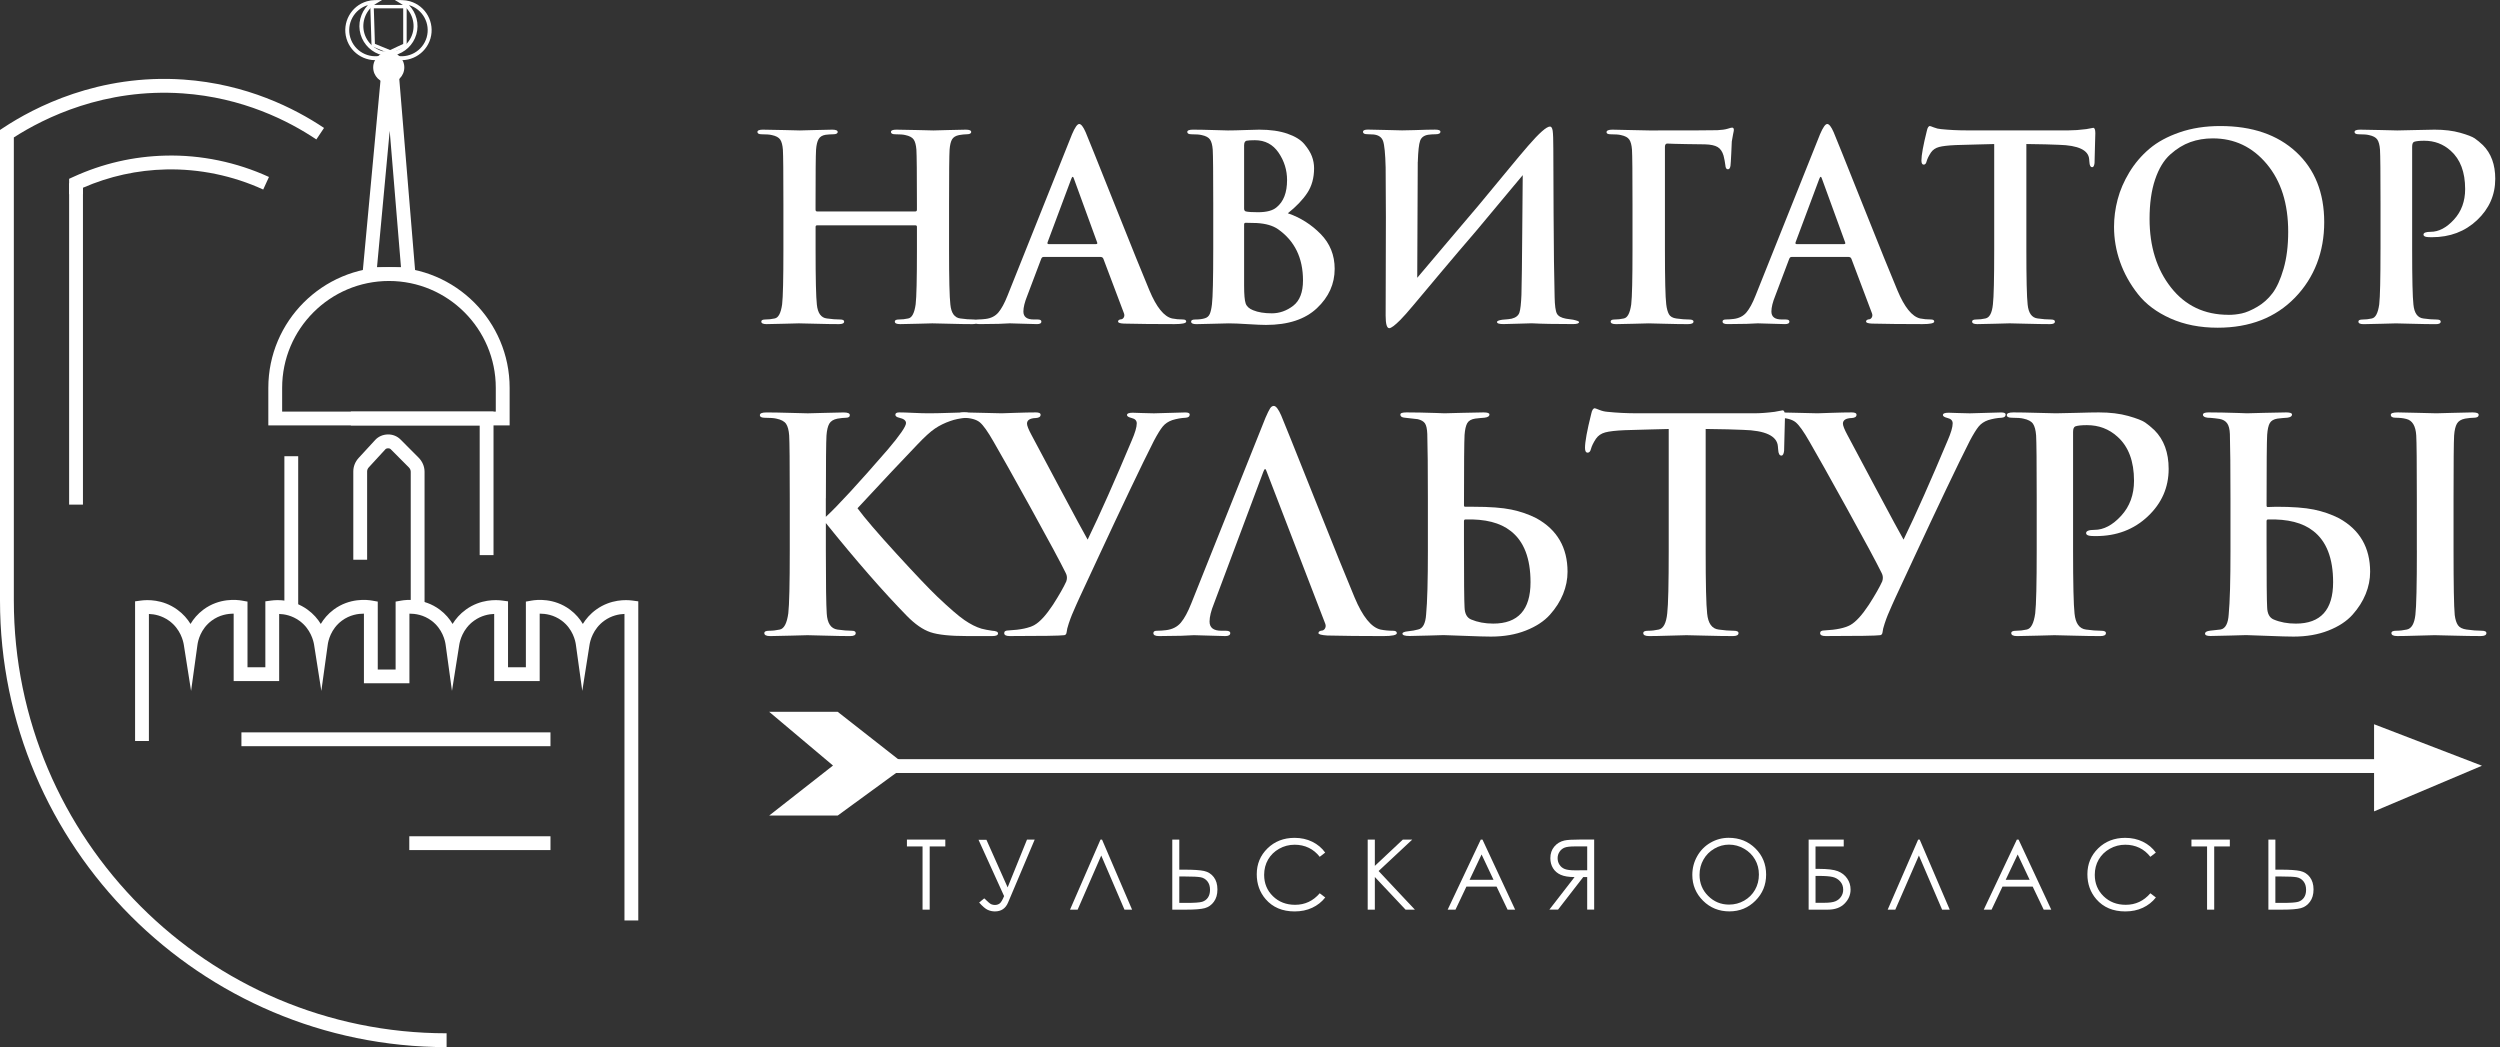 <svg width="191" height="80" viewBox="0 0 191 80" fill="none" xmlns="http://www.w3.org/2000/svg">
<rect x="0" y="0" width="191" height="80" fill="#333333" stroke="none"/>
<g clip-path="url(#clip0_1001_10722)">
<path d="M62.427 16.154H69.935C70.013 16.154 70.053 16.108 70.053 16.017V15.605C70.053 13.247 70.039 11.857 70.013 11.438C69.986 11.084 69.918 10.826 69.807 10.662C69.696 10.498 69.483 10.384 69.168 10.319C69.011 10.279 68.756 10.259 68.401 10.259C68.179 10.259 68.068 10.201 68.068 10.083C68.068 9.965 68.205 9.906 68.48 9.906C68.874 9.906 69.411 9.916 70.092 9.936C70.773 9.955 71.179 9.966 71.31 9.966C71.442 9.966 71.818 9.956 72.441 9.936C73.063 9.916 73.511 9.906 73.787 9.906C74.062 9.906 74.199 9.966 74.199 10.083C74.199 10.199 74.081 10.259 73.845 10.259C73.701 10.259 73.511 10.279 73.275 10.319C73.013 10.372 72.833 10.483 72.735 10.652C72.637 10.823 72.575 11.085 72.548 11.438C72.521 11.857 72.508 13.247 72.508 15.605V19.063C72.508 21.303 72.541 22.706 72.608 23.269C72.673 23.925 72.928 24.279 73.374 24.331C73.74 24.383 74.074 24.409 74.377 24.409C74.586 24.409 74.692 24.462 74.692 24.567C74.692 24.698 74.56 24.763 74.298 24.763C73.814 24.763 73.21 24.754 72.49 24.733C71.769 24.713 71.35 24.704 71.232 24.704C71.114 24.704 70.747 24.713 70.131 24.733C69.515 24.752 69.064 24.763 68.776 24.763C68.488 24.763 68.363 24.698 68.363 24.567C68.363 24.462 68.468 24.409 68.678 24.409C68.914 24.409 69.15 24.383 69.386 24.331C69.674 24.279 69.864 23.918 69.956 23.249C70.022 22.7 70.054 21.303 70.054 19.063V17.333C70.054 17.255 70.015 17.215 69.936 17.215H62.429C62.35 17.215 62.311 17.255 62.311 17.333V19.063C62.311 21.303 62.343 22.706 62.408 23.269C62.474 23.925 62.73 24.279 63.175 24.331C63.541 24.383 63.875 24.409 64.178 24.409C64.387 24.409 64.493 24.462 64.493 24.567C64.493 24.698 64.361 24.763 64.099 24.763C63.615 24.763 63.011 24.754 62.29 24.733C61.57 24.713 61.151 24.704 61.033 24.704C60.915 24.704 60.544 24.713 59.923 24.733C59.3 24.752 58.845 24.763 58.556 24.763C58.295 24.763 58.163 24.698 58.163 24.567C58.163 24.462 58.267 24.409 58.478 24.409C58.714 24.409 58.95 24.383 59.185 24.331C59.472 24.279 59.662 23.918 59.755 23.249C59.82 22.7 59.852 21.303 59.852 19.063V15.605C59.852 13.247 59.839 11.857 59.813 11.438C59.786 11.084 59.718 10.826 59.607 10.662C59.495 10.498 59.282 10.384 58.968 10.319C58.81 10.279 58.555 10.259 58.201 10.259C57.978 10.259 57.867 10.201 57.867 10.083C57.867 9.965 58.004 9.906 58.28 9.906C58.673 9.906 59.21 9.916 59.892 9.936C60.573 9.955 60.978 9.966 61.11 9.966C61.242 9.966 61.617 9.956 62.24 9.936C62.863 9.916 63.312 9.906 63.586 9.906C63.86 9.906 63.999 9.966 63.999 10.083C63.999 10.199 63.881 10.259 63.645 10.259C63.474 10.259 63.284 10.273 63.075 10.298C62.825 10.338 62.649 10.446 62.544 10.623C62.44 10.799 62.373 11.072 62.347 11.438C62.32 11.857 62.308 13.247 62.308 15.605V16.017C62.308 16.11 62.347 16.154 62.426 16.154H62.427Z" fill="white"/>
<path d="M84.101 19.632H79.719C79.64 19.632 79.582 19.685 79.543 19.79L78.481 22.6C78.285 23.084 78.187 23.484 78.187 23.799C78.187 24.205 78.449 24.408 78.973 24.408H79.267C79.464 24.408 79.561 24.461 79.561 24.566C79.561 24.697 79.45 24.762 79.228 24.762C79.019 24.762 78.667 24.753 78.176 24.733C77.685 24.712 77.342 24.703 77.145 24.703L76.3 24.742C75.723 24.756 75.232 24.761 74.826 24.761C74.578 24.761 74.453 24.696 74.453 24.564C74.453 24.46 74.545 24.407 74.729 24.407C74.9 24.407 75.09 24.393 75.298 24.368C75.718 24.316 76.045 24.148 76.281 23.867C76.517 23.585 76.746 23.163 76.969 22.6L81.902 10.258C82.124 9.735 82.308 9.473 82.451 9.473C82.595 9.473 82.76 9.682 82.943 10.101C83.073 10.402 83.804 12.22 85.134 15.555C86.464 18.89 87.358 21.101 87.816 22.187C88.354 23.471 88.93 24.186 89.546 24.33C89.808 24.383 90.084 24.408 90.371 24.408C90.541 24.408 90.626 24.461 90.626 24.566C90.626 24.697 90.325 24.762 89.723 24.762C88.203 24.762 86.919 24.749 85.871 24.723C85.569 24.71 85.419 24.658 85.419 24.566C85.419 24.461 85.51 24.402 85.694 24.389C85.773 24.364 85.831 24.308 85.871 24.223C85.91 24.137 85.91 24.042 85.871 23.938L84.298 19.771C84.259 19.68 84.192 19.634 84.101 19.634V19.632ZM80.112 18.65H83.728C83.819 18.65 83.853 18.611 83.826 18.532L82.057 13.677C81.992 13.455 81.92 13.455 81.841 13.677L80.034 18.512C80.007 18.604 80.034 18.649 80.112 18.649V18.65Z" fill="white"/>
<path d="M92.692 19.063V15.605C92.692 13.247 92.678 11.857 92.653 11.438C92.626 11.084 92.558 10.826 92.446 10.662C92.335 10.498 92.122 10.384 91.807 10.319C91.65 10.279 91.395 10.259 91.041 10.259C90.818 10.259 90.707 10.201 90.707 10.083C90.707 9.965 90.851 9.906 91.14 9.906C91.546 9.906 92.073 9.916 92.722 9.936C93.37 9.955 93.734 9.966 93.813 9.966C94.153 9.966 94.589 9.956 95.119 9.936C95.65 9.916 96.013 9.906 96.21 9.906C97.049 9.906 97.762 10.008 98.353 10.211C98.943 10.415 99.374 10.68 99.65 11.008C99.925 11.336 100.118 11.647 100.229 11.941C100.34 12.236 100.396 12.541 100.396 12.855C100.396 13.589 100.222 14.217 99.875 14.742C99.528 15.266 99.032 15.784 98.391 16.294C99.347 16.621 100.182 17.149 100.897 17.876C101.61 18.603 101.969 19.491 101.969 20.54C101.969 21.693 101.517 22.695 100.613 23.546C99.709 24.398 98.412 24.824 96.722 24.824C96.434 24.824 95.975 24.805 95.346 24.765C94.716 24.725 94.225 24.705 93.873 24.705C93.623 24.705 93.224 24.714 92.673 24.735C92.122 24.754 91.698 24.765 91.395 24.765C91.133 24.765 91.001 24.7 91.001 24.568C91.001 24.463 91.106 24.41 91.316 24.41C91.617 24.41 91.867 24.378 92.062 24.313C92.232 24.261 92.354 24.153 92.426 23.988C92.498 23.826 92.554 23.579 92.593 23.252C92.658 22.702 92.691 21.306 92.691 19.066L92.692 19.063ZM95.05 11.084V15.939C95.05 16.057 95.096 16.129 95.187 16.154C95.357 16.194 95.665 16.214 96.111 16.214C96.766 16.214 97.237 16.089 97.526 15.841C98.064 15.409 98.332 14.715 98.332 13.758C98.332 12.998 98.117 12.301 97.684 11.665C97.251 11.03 96.648 10.712 95.876 10.712C95.575 10.712 95.358 10.726 95.228 10.752C95.11 10.791 95.052 10.902 95.052 11.085L95.05 11.084ZM95.05 17.157V21.815C95.05 22.496 95.09 22.952 95.168 23.181C95.247 23.41 95.437 23.584 95.738 23.702C96.118 23.86 96.596 23.938 97.172 23.938C97.749 23.938 98.305 23.744 98.803 23.359C99.301 22.972 99.549 22.328 99.549 21.423C99.549 19.706 98.913 18.403 97.643 17.512C97.249 17.237 96.706 17.08 96.012 17.04C95.776 17.027 95.494 17.021 95.167 17.021C95.088 17.021 95.049 17.067 95.049 17.158L95.05 17.157Z" fill="white"/>
<path d="M108.316 12.379L108.277 21.223C108.682 20.738 109.451 19.828 110.586 18.491C111.719 17.155 112.508 16.225 112.955 15.7C113.466 15.084 114.137 14.273 114.97 13.264C115.801 12.254 116.394 11.547 116.748 11.142C117.6 10.159 118.157 9.668 118.419 9.668C118.523 9.668 118.592 9.777 118.625 9.992C118.657 10.208 118.674 10.671 118.674 11.377C118.674 11.876 118.68 13.516 118.694 16.3C118.708 19.084 118.733 21.21 118.773 22.677C118.786 23.346 118.845 23.775 118.949 23.965C119.054 24.155 119.283 24.282 119.637 24.347L120.188 24.426C120.489 24.491 120.64 24.551 120.64 24.602C120.64 24.707 120.489 24.76 120.188 24.76C118.826 24.76 117.77 24.741 117.024 24.7C116.827 24.7 116.48 24.709 115.982 24.73C115.484 24.749 115.111 24.76 114.862 24.76C114.534 24.76 114.371 24.707 114.371 24.602C114.371 24.524 114.508 24.465 114.784 24.426C115.15 24.4 115.386 24.373 115.491 24.347C115.805 24.269 116.002 24.115 116.081 23.886C116.16 23.657 116.211 23.202 116.238 22.52C116.264 21.537 116.284 19.988 116.298 17.871C116.312 15.756 116.324 14.258 116.337 13.38C116.284 13.447 115.092 14.874 112.761 17.665C111.869 18.7 110.975 19.752 110.078 20.82C109.18 21.887 108.499 22.7 108.035 23.256C107.57 23.813 107.22 24.209 106.983 24.445C106.564 24.864 106.282 25.073 106.138 25.073C105.955 25.073 105.863 24.752 105.863 24.11C105.863 23.507 105.865 22.446 105.872 20.925C105.879 19.406 105.882 17.958 105.882 16.582C105.882 15.207 105.875 13.942 105.863 12.79C105.837 11.741 105.77 11.071 105.666 10.775C105.562 10.481 105.319 10.314 104.939 10.274C104.795 10.261 104.638 10.254 104.467 10.254C104.244 10.254 104.133 10.196 104.133 10.078C104.133 9.96 104.258 9.901 104.506 9.901C104.742 9.901 105.21 9.911 105.912 9.931C106.612 9.95 107.015 9.961 107.121 9.961C107.357 9.961 107.658 9.954 108.024 9.942C108.39 9.928 108.712 9.919 108.987 9.912C109.263 9.905 109.479 9.903 109.636 9.903C109.911 9.903 110.048 9.956 110.048 10.06C110.048 10.192 109.924 10.257 109.675 10.257C109.479 10.257 109.289 10.27 109.106 10.296C108.791 10.349 108.587 10.502 108.496 10.758C108.404 11.013 108.346 11.554 108.32 12.379H108.316Z" fill="white"/>
<path d="M127.201 11.242V19.064C127.201 21.305 127.233 22.701 127.3 23.25C127.339 23.577 127.408 23.83 127.506 24.007C127.604 24.185 127.791 24.292 128.066 24.332C128.433 24.384 128.761 24.41 129.049 24.41C129.271 24.41 129.383 24.463 129.383 24.568C129.383 24.699 129.239 24.764 128.95 24.764C128.478 24.764 127.889 24.755 127.18 24.735C126.474 24.714 126.067 24.705 125.962 24.705C125.818 24.705 125.434 24.714 124.813 24.735C124.19 24.754 123.742 24.764 123.467 24.764C123.191 24.764 123.054 24.699 123.054 24.568C123.054 24.463 123.152 24.41 123.349 24.41C123.585 24.41 123.821 24.384 124.056 24.332C124.343 24.28 124.533 23.919 124.626 23.25C124.691 22.701 124.723 21.305 124.723 19.064V15.606C124.723 13.248 124.71 11.858 124.684 11.439C124.657 11.085 124.589 10.827 124.478 10.663C124.366 10.499 124.153 10.385 123.839 10.32C123.681 10.28 123.426 10.26 123.072 10.26C122.85 10.26 122.738 10.209 122.738 10.103C122.738 9.973 122.889 9.906 123.19 9.906C123.491 9.906 123.934 9.916 124.556 9.936C125.179 9.955 125.666 9.966 126.02 9.966C129.178 9.966 130.908 9.959 131.209 9.947C131.536 9.933 131.804 9.894 132.015 9.829C132.172 9.776 132.277 9.75 132.33 9.75C132.42 9.75 132.467 9.81 132.467 9.926C132.467 9.966 132.448 10.077 132.407 10.26C132.368 10.443 132.335 10.628 132.309 10.811C132.309 10.85 132.296 11.145 132.27 11.696C132.243 12.246 132.224 12.567 132.21 12.659C132.184 12.842 132.118 12.934 132.013 12.934C131.895 12.934 131.83 12.83 131.817 12.62C131.79 12.397 131.745 12.154 131.68 11.892C131.587 11.578 131.437 11.359 131.228 11.234C131.018 11.11 130.697 11.04 130.264 11.028C130.042 11.028 129.558 11.021 128.81 11.008C128.064 10.994 127.585 10.982 127.376 10.968C127.258 10.968 127.198 11.061 127.198 11.244L127.201 11.242Z" fill="white"/>
<path d="M141.25 19.632H136.867C136.789 19.632 136.73 19.685 136.691 19.79L135.63 22.6C135.433 23.084 135.335 23.484 135.335 23.799C135.335 24.205 135.597 24.408 136.121 24.408H136.416C136.612 24.408 136.71 24.461 136.71 24.566C136.71 24.697 136.599 24.762 136.376 24.762C136.167 24.762 135.816 24.753 135.325 24.733C134.833 24.712 134.49 24.703 134.293 24.703L133.448 24.742C132.872 24.756 132.38 24.761 131.975 24.761C131.726 24.761 131.602 24.696 131.602 24.564C131.602 24.46 131.694 24.407 131.877 24.407C132.048 24.407 132.238 24.393 132.447 24.368C132.866 24.316 133.193 24.148 133.429 23.867C133.665 23.585 133.895 23.163 134.117 22.6L139.05 10.258C139.273 9.735 139.456 9.473 139.6 9.473C139.744 9.473 139.908 9.682 140.091 10.101C140.221 10.402 140.953 12.22 142.282 15.555C143.612 18.89 144.506 21.101 144.965 22.187C145.502 23.471 146.079 24.186 146.695 24.33C146.957 24.383 147.232 24.408 147.52 24.408C147.689 24.408 147.775 24.461 147.775 24.566C147.775 24.697 147.473 24.762 146.871 24.762C145.351 24.762 144.068 24.749 143.019 24.723C142.718 24.71 142.567 24.658 142.567 24.566C142.567 24.461 142.658 24.402 142.843 24.389C142.921 24.364 142.98 24.308 143.019 24.223C143.058 24.137 143.058 24.042 143.019 23.938L141.447 19.771C141.407 19.68 141.341 19.634 141.25 19.634V19.632ZM137.261 18.65H140.877C140.968 18.65 141.002 18.611 140.974 18.532L139.205 13.677C139.14 13.455 139.068 13.455 138.989 13.677L137.182 18.512C137.155 18.604 137.182 18.649 137.261 18.649V18.65Z" fill="white"/>
<path d="M154.814 11.005V19.063C154.814 21.303 154.847 22.706 154.912 23.269C154.977 23.924 155.233 24.278 155.679 24.33C156.045 24.383 156.379 24.409 156.681 24.409C156.89 24.409 156.996 24.462 156.996 24.566C156.996 24.698 156.871 24.763 156.623 24.763C156.125 24.763 155.516 24.753 154.795 24.733C154.075 24.712 153.656 24.703 153.537 24.703C153.419 24.703 153.049 24.712 152.428 24.733C151.805 24.752 151.35 24.763 151.061 24.763C150.799 24.763 150.668 24.698 150.668 24.566C150.668 24.462 150.772 24.409 150.983 24.409C151.219 24.409 151.455 24.383 151.69 24.33C152.004 24.265 152.194 23.904 152.259 23.248C152.325 22.699 152.357 21.303 152.357 19.063V11.005C152.343 11.005 151.947 11.014 151.168 11.035C150.388 11.054 149.809 11.071 149.429 11.083C148.84 11.109 148.41 11.159 148.141 11.231C147.873 11.303 147.667 11.444 147.523 11.653C147.352 11.915 147.241 12.144 147.189 12.341C147.15 12.499 147.078 12.577 146.973 12.577C146.855 12.577 146.797 12.473 146.797 12.262C146.797 11.857 146.934 11.102 147.209 10.002C147.261 9.754 147.34 9.629 147.445 9.629C147.471 9.629 147.573 9.666 147.751 9.736C147.927 9.808 148.108 9.851 148.291 9.864C148.919 9.929 149.574 9.961 150.257 9.961H158.039C158.445 9.961 158.897 9.929 159.395 9.864C159.722 9.799 159.898 9.766 159.925 9.766C160.03 9.766 160.083 9.903 160.083 10.178C160.083 10.31 160.073 10.676 160.053 11.279C160.034 11.881 160.023 12.275 160.023 12.458C159.997 12.668 159.938 12.773 159.847 12.773C159.715 12.773 159.643 12.641 159.631 12.379C159.631 12.366 159.628 12.333 159.621 12.281C159.615 12.23 159.612 12.191 159.612 12.163C159.559 11.469 158.787 11.102 157.293 11.063C156.769 11.037 155.943 11.017 154.817 11.003L154.814 11.005Z" fill="white"/>
<path d="M169.433 25.037C168.083 25.037 166.881 24.801 165.826 24.33C164.772 23.858 163.943 23.239 163.341 22.472C162.738 21.706 162.282 20.888 161.974 20.015C161.666 19.144 161.512 18.25 161.512 17.333C161.512 16.638 161.603 15.941 161.787 15.239C161.97 14.539 162.269 13.847 162.681 13.166C163.094 12.485 163.605 11.885 164.214 11.368C164.824 10.85 165.593 10.431 166.524 10.111C167.455 9.789 168.49 9.629 169.629 9.629C172.066 9.629 173.998 10.291 175.427 11.614C176.856 12.938 177.57 14.726 177.57 16.979C177.57 19.231 176.826 21.204 175.339 22.737C173.852 24.27 171.883 25.037 169.433 25.037ZM170.258 24.055C170.598 24.055 170.936 24.019 171.27 23.946C171.604 23.874 171.997 23.707 172.449 23.445C172.901 23.183 173.29 22.836 173.618 22.403C173.945 21.97 174.228 21.349 174.464 20.536C174.7 19.724 174.818 18.781 174.818 17.706C174.818 15.557 174.271 13.831 173.178 12.527C172.084 11.223 170.711 10.572 169.061 10.572C168.445 10.572 167.872 10.667 167.342 10.857C166.811 11.047 166.3 11.361 165.809 11.8C165.318 12.239 164.931 12.877 164.649 13.716C164.366 14.554 164.227 15.557 164.227 16.722C164.227 18.832 164.773 20.581 165.867 21.969C166.961 23.358 168.425 24.052 170.259 24.052L170.258 24.055Z" fill="white"/>
<path d="M181.872 19.063V15.605C181.872 13.247 181.858 11.857 181.832 11.438C181.805 11.084 181.737 10.826 181.626 10.662C181.515 10.498 181.302 10.384 180.987 10.319C180.83 10.279 180.575 10.259 180.22 10.259C179.998 10.259 179.887 10.201 179.887 10.083C179.887 9.965 180.031 9.906 180.32 9.906C180.713 9.906 181.246 9.916 181.922 9.936C182.596 9.955 183.006 9.966 183.15 9.966C183.412 9.966 183.873 9.956 184.535 9.936C185.196 9.916 185.684 9.906 185.999 9.906C186.745 9.906 187.398 9.985 187.954 10.142C188.511 10.3 188.885 10.444 189.075 10.575C189.265 10.707 189.471 10.876 189.694 11.087C190.322 11.715 190.637 12.574 190.637 13.662C190.637 14.894 190.174 15.945 189.251 16.817C188.327 17.688 187.178 18.123 185.802 18.123C185.593 18.123 185.455 18.116 185.39 18.103C185.233 18.077 185.154 18.017 185.154 17.926C185.154 17.782 185.337 17.711 185.703 17.711C186.319 17.711 186.912 17.4 187.482 16.777C188.052 16.154 188.337 15.378 188.337 14.447C188.337 13.15 187.971 12.175 187.237 11.52C186.673 11.008 185.998 10.753 185.212 10.753C184.858 10.753 184.603 10.779 184.446 10.832C184.34 10.871 184.288 10.996 184.288 11.205V19.066C184.288 21.306 184.321 22.709 184.386 23.272C184.451 23.927 184.707 24.282 185.152 24.333C185.519 24.386 185.853 24.412 186.155 24.412C186.364 24.412 186.47 24.465 186.47 24.569C186.47 24.701 186.345 24.766 186.097 24.766C185.599 24.766 184.992 24.756 184.279 24.736C183.564 24.716 183.155 24.706 183.051 24.706C182.933 24.706 182.562 24.716 181.941 24.736C181.318 24.755 180.864 24.766 180.575 24.766C180.313 24.766 180.181 24.701 180.181 24.569C180.181 24.465 180.286 24.412 180.496 24.412C180.732 24.412 180.968 24.386 181.203 24.333C181.49 24.282 181.68 23.921 181.773 23.252C181.838 22.702 181.87 21.306 181.87 19.066L181.872 19.063Z" fill="white"/>
<path d="M63.093 38.062V39.487C63.981 38.673 65.556 36.964 67.817 34.356C68.75 33.257 69.219 32.578 69.219 32.322C69.219 32.127 69.045 31.991 68.699 31.915C68.503 31.87 68.406 31.794 68.406 31.688C68.406 31.567 68.503 31.508 68.699 31.508C68.94 31.508 69.294 31.519 69.761 31.542C70.228 31.565 70.635 31.576 70.982 31.576C71.33 31.576 71.875 31.565 72.575 31.542C73.275 31.519 73.657 31.508 73.716 31.508C73.988 31.508 74.123 31.576 74.123 31.711C74.123 31.832 74.026 31.9 73.83 31.915C73.347 31.96 72.942 32.042 72.609 32.163C72.172 32.314 71.78 32.506 71.434 32.74C71.087 32.973 70.635 33.384 70.079 33.972C68.963 35.132 67.441 36.752 65.513 38.831C66.056 39.569 67.05 40.729 68.497 42.311C69.943 43.893 70.984 44.985 71.616 45.589C72.534 46.462 73.224 47.058 73.684 47.374C74.144 47.69 74.576 47.909 74.984 48.03C75.209 48.089 75.48 48.142 75.798 48.188C76.099 48.203 76.249 48.271 76.249 48.392C76.249 48.528 76.106 48.595 75.821 48.595H73.876C72.596 48.595 71.665 48.498 71.085 48.301C70.505 48.106 69.9 47.684 69.266 47.035C67.457 45.182 65.4 42.824 63.095 39.961V42.041C63.095 44.617 63.118 46.229 63.163 46.878C63.208 47.616 63.479 48.023 63.977 48.099C64.399 48.158 64.768 48.19 65.084 48.19C65.28 48.19 65.377 48.249 65.377 48.37C65.377 48.521 65.234 48.597 64.949 48.597C64.466 48.597 63.837 48.586 63.061 48.563C62.285 48.54 61.829 48.529 61.694 48.529C61.558 48.529 61.132 48.54 60.417 48.563C59.702 48.586 59.177 48.597 58.846 48.597C58.544 48.597 58.394 48.522 58.394 48.37C58.394 48.249 58.515 48.19 58.756 48.19C59.028 48.19 59.299 48.16 59.57 48.099C59.901 48.039 60.12 47.624 60.226 46.856C60.3 46.224 60.338 44.619 60.338 42.042V38.064C60.338 35.352 60.323 33.755 60.293 33.273C60.264 32.866 60.184 32.569 60.056 32.38C59.927 32.192 59.683 32.06 59.321 31.985C59.14 31.941 58.846 31.918 58.439 31.918C58.182 31.918 58.055 31.85 58.055 31.714C58.055 31.578 58.22 31.511 58.553 31.511C59.004 31.511 59.615 31.521 60.383 31.544C61.151 31.567 61.596 31.578 61.717 31.578C61.882 31.578 62.312 31.567 63.006 31.544C63.699 31.521 64.181 31.511 64.452 31.511C64.768 31.511 64.927 31.578 64.927 31.714C64.927 31.85 64.821 31.918 64.611 31.918C64.46 31.918 64.249 31.941 63.978 31.985C63.677 32.045 63.47 32.174 63.357 32.369C63.245 32.565 63.173 32.867 63.143 33.273C63.113 33.756 63.098 35.352 63.098 38.064L63.093 38.062Z" fill="white"/>
<path d="M77.128 48.594C76.856 48.594 76.721 48.519 76.721 48.367C76.721 48.232 76.833 48.164 77.06 48.164C77.963 48.119 78.623 47.979 79.038 47.746C79.452 47.513 79.923 46.997 80.451 46.198C80.932 45.445 81.271 44.849 81.468 44.412C81.543 44.186 81.528 43.975 81.423 43.78C81.031 42.982 80.147 41.335 78.768 38.841C77.39 36.347 76.436 34.649 75.909 33.745C75.472 32.977 75.122 32.483 74.858 32.265C74.594 32.047 74.168 31.93 73.581 31.915C73.34 31.915 73.219 31.847 73.219 31.711C73.219 31.576 73.346 31.508 73.603 31.508C73.874 31.508 74.368 31.519 75.083 31.542C75.798 31.565 76.277 31.576 76.519 31.576C76.533 31.576 76.877 31.565 77.547 31.542C78.217 31.519 78.748 31.508 79.141 31.508C79.381 31.508 79.502 31.569 79.502 31.688C79.502 31.839 79.381 31.922 79.141 31.937C78.689 31.951 78.463 32.095 78.463 32.367C78.463 32.517 78.575 32.804 78.802 33.225C78.983 33.573 79.691 34.901 80.927 37.215C82.162 39.528 82.885 40.864 83.096 41.227C84.046 39.267 85.168 36.744 86.464 33.656C86.72 33.068 86.848 32.631 86.848 32.345C86.848 32.135 86.72 31.999 86.464 31.938C86.222 31.878 86.102 31.802 86.102 31.713C86.102 31.592 86.244 31.532 86.532 31.532C86.623 31.532 86.856 31.54 87.232 31.555C87.608 31.57 87.917 31.578 88.159 31.578C88.309 31.578 88.712 31.567 89.368 31.544C90.023 31.521 90.419 31.511 90.555 31.511C90.78 31.511 90.894 31.563 90.894 31.668C90.894 31.819 90.788 31.903 90.578 31.916C90.247 31.931 89.907 31.992 89.56 32.097C89.259 32.203 89.017 32.364 88.837 32.582C88.656 32.801 88.43 33.167 88.159 33.679C87.692 34.597 87.081 35.848 86.328 37.43C85.575 39.012 84.799 40.662 84 42.38C83.201 44.098 82.696 45.183 82.486 45.635C82.456 45.696 82.369 45.887 82.225 46.212C82.081 46.536 81.973 46.788 81.897 46.969C81.821 47.149 81.74 47.376 81.649 47.647C81.558 47.918 81.505 48.137 81.49 48.302C81.475 48.438 81.414 48.514 81.309 48.528C81.008 48.572 79.615 48.595 77.128 48.595V48.594Z" fill="white"/>
<path d="M96.524 36.029L92.749 46.11C92.523 46.668 92.41 47.128 92.41 47.489C92.41 47.956 92.711 48.189 93.314 48.189H93.653C93.878 48.189 93.992 48.249 93.992 48.369C93.992 48.52 93.865 48.596 93.608 48.596C93.367 48.596 92.964 48.585 92.399 48.562C91.835 48.539 91.439 48.528 91.213 48.528L90.242 48.573C89.579 48.588 89.014 48.596 88.547 48.596C88.261 48.596 88.117 48.521 88.117 48.369C88.117 48.249 88.208 48.189 88.388 48.189C88.615 48.189 88.849 48.174 89.089 48.144C89.57 48.084 89.948 47.892 90.219 47.568C90.49 47.243 90.754 46.758 91.01 46.11L96.683 31.917C96.833 31.571 96.95 31.333 97.033 31.204C97.115 31.077 97.209 31.012 97.315 31.012C97.481 31.012 97.669 31.253 97.881 31.735C98.031 32.082 98.871 34.172 100.4 38.007C101.929 41.842 102.958 44.384 103.486 45.635C104.103 47.113 104.767 47.934 105.475 48.099C105.776 48.159 106.092 48.19 106.425 48.19C106.62 48.19 106.718 48.25 106.718 48.371C106.718 48.521 106.37 48.597 105.678 48.597C104.035 48.597 102.612 48.582 101.407 48.553C100.955 48.523 100.729 48.462 100.729 48.372C100.729 48.251 100.835 48.184 101.045 48.169C101.136 48.139 101.204 48.075 101.248 47.976C101.293 47.878 101.293 47.77 101.248 47.649L96.774 36.031C96.698 35.776 96.615 35.776 96.525 36.031L96.524 36.029Z" fill="white"/>
<path d="M109.09 42.039V38.061C109.09 35.816 109.075 34.182 109.045 33.156C109.03 32.764 108.969 32.493 108.865 32.342C108.759 32.192 108.578 32.087 108.322 32.026C108.307 32.026 107.975 31.988 107.327 31.913C107.102 31.899 106.988 31.816 106.988 31.665C106.988 31.559 107.147 31.508 107.463 31.508C107.673 31.508 108.013 31.512 108.481 31.519C108.948 31.527 109.369 31.538 109.747 31.553C110.122 31.567 110.326 31.576 110.357 31.576C110.372 31.576 110.805 31.565 111.657 31.542C112.508 31.519 113.069 31.508 113.341 31.508C113.642 31.508 113.793 31.561 113.793 31.665C113.793 31.801 113.665 31.884 113.409 31.913C113.379 31.913 113.281 31.922 113.114 31.937C112.949 31.951 112.813 31.966 112.707 31.981C112.406 32.026 112.202 32.144 112.097 32.331C111.991 32.52 111.923 32.817 111.893 33.224C111.863 33.707 111.848 35.499 111.848 38.604C111.848 38.68 111.878 38.717 111.939 38.717H112.595C113.816 38.717 114.772 38.788 115.466 38.931C116.159 39.075 116.799 39.296 117.387 39.597C118.969 40.471 119.76 41.834 119.76 43.688C119.76 44.26 119.647 44.826 119.421 45.383C119.195 45.94 118.859 46.468 118.415 46.965C117.97 47.461 117.357 47.865 116.573 48.173C115.79 48.483 114.9 48.636 113.905 48.636C113.528 48.636 112.862 48.617 111.905 48.579C110.949 48.541 110.41 48.522 110.289 48.522C110.23 48.522 109.844 48.533 109.136 48.556C108.428 48.579 107.945 48.59 107.69 48.59C107.327 48.59 107.147 48.53 107.147 48.41C107.147 48.319 107.289 48.259 107.577 48.229C107.878 48.199 108.135 48.154 108.345 48.093C108.707 48.019 108.911 47.633 108.956 46.94C109.047 45.99 109.091 44.355 109.091 42.035L109.09 42.039ZM111.847 39.824V41.406C111.847 44.283 111.862 45.948 111.892 46.4C111.907 46.883 112.072 47.191 112.39 47.327C112.888 47.538 113.452 47.643 114.084 47.643C115.983 47.643 116.932 46.589 116.932 44.479C116.932 42.655 116.428 41.353 115.418 40.569C114.619 39.936 113.467 39.642 111.96 39.687C111.884 39.687 111.847 39.731 111.847 39.822V39.824Z" fill="white"/>
<path d="M130.313 32.773V42.04C130.313 44.617 130.351 46.229 130.426 46.877C130.5 47.63 130.795 48.038 131.308 48.099C131.73 48.158 132.114 48.19 132.461 48.19C132.701 48.19 132.822 48.249 132.822 48.37C132.822 48.52 132.678 48.596 132.393 48.596C131.821 48.596 131.119 48.586 130.292 48.563C129.463 48.539 128.981 48.529 128.845 48.529C128.71 48.529 128.283 48.539 127.568 48.563C126.852 48.586 126.328 48.596 125.997 48.596C125.696 48.596 125.545 48.522 125.545 48.37C125.545 48.249 125.666 48.19 125.908 48.19C126.179 48.19 126.45 48.16 126.722 48.099C127.084 48.024 127.301 47.609 127.377 46.856C127.452 46.224 127.49 44.618 127.49 42.042V32.775C127.475 32.775 127.019 32.786 126.122 32.809C125.225 32.832 124.559 32.851 124.122 32.866C123.444 32.896 122.95 32.953 122.642 33.035C122.333 33.118 122.095 33.281 121.93 33.521C121.733 33.822 121.605 34.086 121.546 34.312C121.501 34.492 121.418 34.583 121.297 34.583C121.162 34.583 121.094 34.463 121.094 34.221C121.094 33.754 121.252 32.887 121.569 31.622C121.628 31.335 121.719 31.191 121.84 31.191C121.87 31.191 121.987 31.233 122.19 31.316C122.394 31.399 122.601 31.448 122.811 31.463C123.535 31.539 124.288 31.575 125.072 31.575H134.023C134.49 31.575 135.009 31.537 135.582 31.463C135.958 31.388 136.161 31.35 136.192 31.35C136.313 31.35 136.373 31.508 136.373 31.825C136.373 31.976 136.362 32.398 136.339 33.091C136.316 33.784 136.305 34.236 136.305 34.446C136.275 34.688 136.207 34.807 136.101 34.807C135.951 34.807 135.868 34.657 135.853 34.355C135.853 34.341 135.849 34.303 135.842 34.243C135.834 34.183 135.831 34.137 135.831 34.107C135.772 33.309 134.882 32.886 133.164 32.841C132.561 32.811 131.612 32.788 130.316 32.773H130.313Z" fill="white"/>
<path d="M139.464 48.594C139.192 48.594 139.057 48.519 139.057 48.367C139.057 48.232 139.169 48.164 139.396 48.164C140.299 48.119 140.959 47.979 141.374 47.746C141.788 47.513 142.259 46.997 142.786 46.198C143.268 45.445 143.607 44.849 143.804 44.412C143.879 44.186 143.864 43.975 143.759 43.78C143.367 42.982 142.483 41.335 141.104 38.841C139.726 36.347 138.772 34.649 138.245 33.745C137.808 32.977 137.458 32.483 137.194 32.265C136.93 32.047 136.504 31.93 135.917 31.915C135.675 31.915 135.555 31.847 135.555 31.711C135.555 31.576 135.682 31.508 135.939 31.508C136.21 31.508 136.704 31.519 137.419 31.542C138.134 31.565 138.613 31.576 138.854 31.576C138.869 31.576 139.213 31.565 139.883 31.542C140.553 31.519 141.084 31.508 141.477 31.508C141.717 31.508 141.838 31.569 141.838 31.688C141.838 31.839 141.717 31.922 141.477 31.937C141.025 31.951 140.799 32.095 140.799 32.367C140.799 32.517 140.911 32.804 141.138 33.225C141.318 33.573 142.027 34.901 143.263 37.215C144.497 39.528 145.221 40.864 145.432 41.227C146.382 39.267 147.504 36.744 148.8 33.656C149.056 33.068 149.184 32.631 149.184 32.345C149.184 32.135 149.056 31.999 148.8 31.938C148.558 31.878 148.438 31.802 148.438 31.713C148.438 31.592 148.58 31.532 148.868 31.532C148.959 31.532 149.192 31.54 149.568 31.555C149.944 31.57 150.253 31.578 150.494 31.578C150.645 31.578 151.048 31.567 151.703 31.544C152.359 31.521 152.755 31.511 152.891 31.511C153.116 31.511 153.23 31.563 153.23 31.668C153.23 31.819 153.124 31.903 152.914 31.916C152.583 31.931 152.243 31.992 151.896 32.097C151.595 32.203 151.353 32.364 151.173 32.582C150.992 32.801 150.766 33.167 150.494 33.679C150.028 34.597 149.417 35.848 148.664 37.43C147.911 39.012 147.135 40.662 146.336 42.38C145.537 44.098 145.032 45.183 144.822 45.635C144.792 45.696 144.705 45.887 144.561 46.212C144.417 46.536 144.309 46.788 144.233 46.969C144.157 47.149 144.075 47.376 143.985 47.647C143.894 47.918 143.841 48.137 143.826 48.302C143.811 48.438 143.75 48.514 143.645 48.528C143.344 48.572 141.951 48.595 139.464 48.595V48.594Z" fill="white"/>
<path d="M155.604 42.039V38.061C155.604 35.349 155.589 33.752 155.559 33.27C155.529 32.863 155.449 32.566 155.322 32.377C155.193 32.189 154.948 32.057 154.586 31.983C154.406 31.938 154.111 31.915 153.704 31.915C153.448 31.915 153.32 31.847 153.32 31.711C153.32 31.576 153.486 31.508 153.818 31.508C154.27 31.508 154.885 31.519 155.661 31.542C156.437 31.565 156.908 31.576 157.073 31.576C157.374 31.576 157.905 31.565 158.666 31.542C159.427 31.519 159.989 31.508 160.35 31.508C161.209 31.508 161.958 31.599 162.598 31.779C163.239 31.96 163.669 32.127 163.887 32.277C164.106 32.428 164.343 32.624 164.599 32.865C165.323 33.588 165.685 34.576 165.685 35.825C165.685 37.242 165.154 38.451 164.091 39.453C163.028 40.456 161.707 40.957 160.125 40.957C159.883 40.957 159.726 40.949 159.65 40.934C159.469 40.904 159.378 40.836 159.378 40.73C159.378 40.565 159.589 40.482 160.011 40.482C160.719 40.482 161.4 40.123 162.055 39.408C162.711 38.694 163.039 37.799 163.039 36.73C163.039 35.239 162.617 34.116 161.773 33.363C161.125 32.775 160.35 32.481 159.445 32.481C159.038 32.481 158.745 32.511 158.563 32.572C158.442 32.616 158.383 32.76 158.383 33V42.041C158.383 44.617 158.421 46.229 158.495 46.878C158.57 47.631 158.864 48.038 159.377 48.099C159.799 48.158 160.183 48.19 160.53 48.19C160.771 48.19 160.893 48.249 160.893 48.37C160.893 48.521 160.749 48.597 160.463 48.597C159.89 48.597 159.193 48.586 158.372 48.563C157.551 48.54 157.08 48.529 156.959 48.529C156.824 48.529 156.398 48.54 155.683 48.563C154.967 48.586 154.442 48.597 154.111 48.597C153.81 48.597 153.66 48.522 153.66 48.37C153.66 48.249 153.78 48.19 154.022 48.19C154.293 48.19 154.565 48.16 154.836 48.099C155.167 48.039 155.385 47.624 155.491 46.856C155.566 46.224 155.604 44.619 155.604 42.042V42.039Z" fill="white"/>
<path d="M170.408 42.041V38.062C170.408 35.817 170.393 34.183 170.363 33.158C170.348 32.781 170.276 32.506 170.149 32.333C170.021 32.159 169.828 32.05 169.572 32.004C169.466 31.989 169.358 31.975 169.244 31.96C169.131 31.945 169.017 31.934 168.904 31.926C168.792 31.918 168.712 31.915 168.667 31.915C168.425 31.885 168.305 31.809 168.305 31.688C168.305 31.567 168.447 31.508 168.735 31.508C168.945 31.508 169.288 31.512 169.763 31.519C170.238 31.527 170.667 31.538 171.052 31.553C171.436 31.567 171.644 31.576 171.674 31.576C171.689 31.576 172.121 31.565 172.973 31.542C173.824 31.519 174.386 31.508 174.657 31.508C174.958 31.508 175.109 31.561 175.109 31.665C175.109 31.801 174.988 31.884 174.748 31.913C174.703 31.913 174.593 31.922 174.42 31.937C174.246 31.951 174.108 31.966 174.002 31.981C173.716 32.026 173.519 32.14 173.414 32.321C173.309 32.501 173.241 32.804 173.211 33.224C173.181 33.707 173.166 35.506 173.166 38.626C173.166 38.702 173.196 38.738 173.257 38.738C173.378 38.738 173.482 38.736 173.573 38.727C173.664 38.721 173.777 38.717 173.912 38.717C175.134 38.717 176.09 38.788 176.783 38.931C177.477 39.075 178.117 39.296 178.705 39.597C180.287 40.471 181.078 41.834 181.078 43.688C181.078 44.26 180.965 44.826 180.738 45.383C180.513 45.94 180.177 46.468 179.733 46.965C179.288 47.461 178.675 47.865 177.891 48.173C177.108 48.483 176.218 48.636 175.223 48.636C174.846 48.636 174.18 48.617 173.223 48.579C172.267 48.541 171.728 48.522 171.607 48.522C171.547 48.522 171.14 48.533 170.386 48.556C169.633 48.579 169.128 48.59 168.872 48.59C168.6 48.59 168.465 48.53 168.465 48.41C168.465 48.289 168.592 48.214 168.849 48.184L169.663 48.093C170.025 48.019 170.229 47.633 170.273 46.94C170.364 45.99 170.409 44.355 170.409 42.035L170.408 42.041ZM173.165 39.825V41.407C173.165 44.285 173.18 45.95 173.21 46.401C173.224 46.885 173.39 47.193 173.707 47.328C174.205 47.54 174.77 47.644 175.402 47.644C177.3 47.644 178.25 46.59 178.25 44.48C178.25 42.657 177.745 41.354 176.736 40.57C175.937 39.938 174.785 39.643 173.277 39.688C173.201 39.688 173.165 39.733 173.165 39.824V39.825ZM184.646 42.041V38.062C184.646 35.35 184.631 33.753 184.601 33.272C184.557 32.534 184.3 32.112 183.833 32.006C183.607 31.946 183.335 31.915 183.019 31.915C182.778 31.915 182.657 31.84 182.657 31.688C182.657 31.567 182.837 31.508 183.2 31.508C183.501 31.508 184.017 31.519 184.748 31.542C185.479 31.565 185.942 31.576 186.139 31.576C186.304 31.576 186.726 31.565 187.404 31.542C188.083 31.519 188.579 31.508 188.896 31.508C189.212 31.508 189.37 31.569 189.37 31.688C189.37 31.839 189.25 31.915 189.01 31.915C188.829 31.915 188.603 31.938 188.331 31.983C188.03 32.042 187.822 32.171 187.71 32.367C187.597 32.562 187.525 32.865 187.495 33.27C187.466 33.753 187.451 35.349 187.451 38.061V42.039C187.451 44.692 187.48 46.342 187.541 46.989C187.586 47.336 187.669 47.596 187.79 47.769C187.911 47.943 188.129 48.051 188.445 48.097C188.867 48.157 189.251 48.188 189.598 48.188C189.839 48.188 189.961 48.248 189.961 48.369C189.961 48.519 189.817 48.595 189.531 48.595C188.958 48.595 188.261 48.585 187.44 48.562C186.619 48.538 186.14 48.528 186.004 48.528C185.869 48.528 185.443 48.538 184.727 48.562C184.011 48.585 183.487 48.595 183.156 48.595C182.855 48.595 182.704 48.521 182.704 48.369C182.704 48.248 182.825 48.188 183.067 48.188C183.338 48.188 183.609 48.158 183.881 48.097C184.243 48.023 184.46 47.646 184.536 46.967C184.611 46.335 184.649 44.692 184.649 42.039L184.646 42.041Z" fill="white"/>
<path d="M181.379 55.332V61.989L189.622 58.502L181.379 55.332Z" fill="white"/>
<path d="M182.33 58H66.375V59.056H182.33V58Z" fill="white"/>
<path d="M64.001 54.383C65.746 55.751 67.493 57.12 69.237 58.487C67.493 59.761 65.746 61.035 64.001 62.308H58.766C60.391 61.034 62.017 59.76 63.641 58.487C62.015 57.12 60.39 55.751 58.766 54.383H64.001Z" fill="white"/>
<path d="M37.705 42.411H36.648V32.501H26.805V31.445H37.705V42.411Z" fill="white"/>
<path d="M22.782 34.855H21.727V46.533H22.782V34.855Z" fill="white"/>
<path d="M38.935 32.499H20.5V29.628C20.5 24.546 24.636 20.41 29.718 20.41C34.801 20.41 38.936 24.546 38.936 29.628V32.499H38.935ZM21.556 31.444H37.878V29.628C37.878 25.128 34.217 21.467 29.717 21.467C25.216 21.467 21.556 25.128 21.556 29.628V31.444Z" fill="white"/>
<path d="M31.781 21.468H27.645L29.278 3.918L30.33 3.923L31.781 21.468ZM28.803 20.413H30.635L29.773 9.996L28.803 20.413Z" fill="white"/>
<path d="M32.436 46.408H31.38V36.039C31.38 35.919 31.327 35.801 31.231 35.705L29.85 34.32C29.803 34.272 29.729 34.246 29.643 34.248C29.563 34.249 29.489 34.278 29.445 34.325L28.181 35.7C28.094 35.793 28.048 35.903 28.048 36.016V42.763H26.992V36.016C26.992 35.639 27.139 35.272 27.403 34.985L28.668 33.61C28.905 33.352 29.253 33.199 29.622 33.192C29.989 33.179 30.348 33.324 30.597 33.575L31.979 34.962C32.273 35.257 32.436 35.641 32.436 36.042V46.41V46.408Z" fill="white"/>
<path d="M48.764 70.324H47.709V46.904C47.293 46.919 46.718 47.026 46.166 47.424C45.291 48.055 45.083 48.987 45.041 49.258L44.486 52.783L43.996 49.247C43.96 48.979 43.771 48.055 42.916 47.418C42.31 46.968 41.667 46.882 41.232 46.882V52.032H37.756V46.904C37.341 46.919 36.766 47.026 36.214 47.424C35.339 48.053 35.131 48.987 35.089 49.258L34.531 52.783L34.044 49.247C34.007 48.979 33.82 48.055 32.964 47.418C32.358 46.968 31.717 46.882 31.28 46.882V52.203H27.804V46.882C27.375 46.882 26.727 46.968 26.12 47.42C25.264 48.056 25.077 48.98 25.04 49.249L24.55 52.785L23.996 49.26C23.953 48.988 23.746 48.056 22.871 47.425C22.319 47.028 21.743 46.919 21.328 46.906V52.033H17.852V46.884C17.419 46.884 16.775 46.969 16.168 47.421C15.312 48.057 15.125 48.981 15.088 49.25L14.598 52.786L14.043 49.261C14.001 48.99 13.794 48.057 12.919 47.426C12.366 47.029 11.791 46.92 11.376 46.907V56.614H10.32V45.942L10.779 45.881C11.236 45.82 12.419 45.766 13.536 46.57C13.999 46.903 14.326 47.291 14.556 47.669C14.779 47.295 15.094 46.907 15.539 46.576C16.761 45.667 18.095 45.817 18.473 45.885L18.909 45.962V50.979H20.273V45.942L20.731 45.881C21.188 45.82 22.372 45.766 23.488 46.57C23.951 46.903 24.276 47.291 24.508 47.669C24.731 47.295 25.046 46.907 25.491 46.576C26.713 45.667 28.047 45.817 28.425 45.885L28.861 45.962V51.151H30.225V45.962L30.66 45.885C31.04 45.817 32.373 45.667 33.595 46.576C34.041 46.908 34.356 47.295 34.577 47.669C34.808 47.292 35.135 46.903 35.598 46.57C36.714 45.766 37.897 45.82 38.355 45.881L38.813 45.942V50.979H40.177V45.962L40.612 45.885C40.992 45.817 42.325 45.667 43.547 46.576C43.993 46.908 44.308 47.295 44.529 47.669C44.76 47.292 45.087 46.904 45.55 46.57C46.666 45.766 47.85 45.82 48.307 45.881L48.765 45.942V70.328L48.764 70.324Z" fill="white"/>
<path d="M42.056 55.953H18.445V57.009H42.056V55.953Z" fill="white"/>
<path d="M42.057 63.891H31.27V64.946H42.057V63.891Z" fill="white"/>
<path d="M34.12 80C15.306 80 0 64.694 0 45.88V9.93L0.236 9.774C2.606 8.202 7.551 5.629 14.029 6.079C18.832 6.413 22.514 8.273 24.756 9.775L24.169 10.653C22.033 9.223 18.527 7.451 13.956 7.134C7.998 6.721 3.397 8.994 1.057 10.5V45.88C1.057 64.111 15.89 78.943 34.12 78.943V79.998V80Z" fill="white"/>
<path d="M29.7 6.342C29.045 6.342 28.512 5.809 28.512 5.153C28.512 4.498 29.045 3.965 29.7 3.965C30.356 3.965 30.889 4.498 30.889 5.153C30.889 5.809 30.356 6.342 29.7 6.342ZM29.7 5.022C29.627 5.022 29.569 5.082 29.569 5.153C29.569 5.225 29.628 5.285 29.7 5.285C29.772 5.285 29.832 5.225 29.832 5.153C29.832 5.082 29.772 5.022 29.7 5.022Z" fill="white"/>
<path d="M6.337 14H5.281V38.553H6.337V14Z" fill="white"/>
<path d="M6.337 14.839H5.281V13.661L5.589 13.52C7.829 12.493 10.208 11.944 12.661 11.888C15.358 11.823 18.085 12.391 20.549 13.52L20.11 14.481C17.791 13.418 15.224 12.888 12.685 12.945C10.489 12.995 8.354 13.464 6.337 14.344V14.84V14.839Z" fill="white"/>
<path d="M29.312 4.507C28.096 4.859 26.821 4.156 26.469 2.94C26.118 1.724 26.821 0.449 28.037 0.098C28.227 0.042 28.429 0.014 28.636 0.009L29.191 0L28.716 0.289C27.95 0.756 27.587 1.684 27.837 2.545C28.087 3.407 28.887 3.999 29.785 3.984L30.34 3.974L29.866 4.263C29.688 4.372 29.5 4.454 29.311 4.509L29.312 4.507ZM28.111 0.389C27.061 0.699 26.454 1.803 26.758 2.857C27.062 3.912 28.165 4.521 29.22 4.221C28.431 4.032 27.782 3.433 27.548 2.628C27.315 1.824 27.545 0.97 28.11 0.389H28.111Z" fill="white"/>
<path d="M30.044 4.507C31.26 4.859 32.535 4.156 32.887 2.94C33.238 1.724 32.535 0.449 31.32 0.098C31.13 0.042 30.927 0.014 30.72 0.009L30.165 0L30.64 0.289C31.406 0.756 31.769 1.684 31.519 2.545C31.269 3.407 30.469 3.999 29.571 3.984L29.016 3.974L29.491 4.263C29.668 4.372 29.855 4.454 30.045 4.509L30.044 4.507ZM31.245 0.389C32.295 0.699 32.901 1.803 32.598 2.857C32.292 3.91 31.191 4.521 30.136 4.221C30.925 4.032 31.575 3.433 31.808 2.628C32.041 1.824 31.811 0.97 31.246 0.389H31.245Z" fill="white"/>
<path d="M29.809 4.11L28.385 3.528L28.289 0.375H31.069V3.521L29.809 4.109V4.11ZM28.645 3.349L29.802 3.823L30.805 3.355V0.638H28.56L28.643 3.348L28.645 3.349Z" fill="white"/>
<path d="M69.289 64.668V64.144H72.222V64.668H71.028V69.497H70.483V64.668H69.289Z" fill="white"/>
<path d="M74.758 64.159H75.363L76.983 67.797L78.463 64.144H79.051L77.017 68.954C76.828 69.406 76.492 69.632 76.01 69.632C75.816 69.632 75.633 69.592 75.461 69.513C75.288 69.435 75.07 69.249 74.807 68.954L75.196 68.634C75.465 68.899 75.645 69.049 75.735 69.086C75.824 69.123 75.915 69.14 76.007 69.14C76.148 69.14 76.269 69.102 76.372 69.028C76.475 68.953 76.588 68.764 76.713 68.463L74.758 64.159Z" fill="white"/>
<path d="M86.491 69.497H85.909L84.135 65.362L82.332 69.497H81.75L84.078 64.144H84.195L86.491 69.497Z" fill="white"/>
<path d="M89.564 64.146H90.098V66.442H90.484C91.185 66.442 91.689 66.475 91.994 66.543C92.299 66.611 92.546 66.767 92.732 67.011C92.919 67.256 93.011 67.57 93.011 67.956C93.011 68.341 92.921 68.648 92.739 68.896C92.557 69.144 92.325 69.307 92.044 69.383C91.763 69.459 91.291 69.497 90.629 69.497H89.562V64.144L89.564 64.146ZM90.098 68.981H90.67C91.271 68.981 91.664 68.953 91.847 68.896C92.031 68.839 92.176 68.733 92.284 68.577C92.391 68.422 92.446 68.223 92.446 67.98C92.446 67.713 92.378 67.496 92.242 67.329C92.106 67.162 91.933 67.059 91.724 67.021C91.514 66.983 91.123 66.964 90.55 66.964H90.098V68.98V68.981Z" fill="white"/>
<path d="M101.247 65.136L100.826 65.461C100.592 65.158 100.313 64.928 99.987 64.772C99.661 64.615 99.302 64.537 98.912 64.537C98.485 64.537 98.09 64.639 97.727 64.845C97.363 65.05 97.081 65.325 96.881 65.671C96.682 66.017 96.581 66.405 96.581 66.838C96.581 67.491 96.805 68.035 97.253 68.472C97.701 68.908 98.265 69.127 98.946 69.127C99.695 69.127 100.323 68.834 100.827 68.246L101.249 68.567C100.982 68.906 100.649 69.169 100.25 69.355C99.851 69.541 99.405 69.633 98.912 69.633C97.976 69.633 97.237 69.321 96.697 68.698C96.244 68.172 96.016 67.537 96.016 66.792C96.016 66.008 96.29 65.35 96.839 64.814C97.389 64.279 98.077 64.012 98.904 64.012C99.404 64.012 99.855 64.111 100.258 64.309C100.661 64.507 100.991 64.784 101.247 65.141V65.136Z" fill="white"/>
<path d="M104.492 64.144H105.038V66.153L107.177 64.144H107.896L105.325 66.546L108.096 69.497H107.384L105.038 67.003V69.497H104.492V64.144Z" fill="white"/>
<path d="M113.261 64.144L115.757 69.497H115.179L114.338 67.736H112.033L111.199 69.497H110.602L113.131 64.144H113.262H113.261ZM113.193 65.281L112.276 67.219H114.106L113.193 65.281Z" fill="white"/>
<path d="M121.796 69.495H121.261V67.009H120.959L119.033 69.495H118.371L120.296 67.009C119.847 67.006 119.496 66.949 119.241 66.835C118.986 66.723 118.79 66.556 118.653 66.335C118.516 66.113 118.447 65.857 118.447 65.565C118.447 65.215 118.546 64.921 118.746 64.682C118.944 64.443 119.203 64.287 119.52 64.214C119.732 64.165 120.134 64.141 120.728 64.141H121.794V69.493L121.796 69.495ZM120.317 64.666C119.949 64.666 119.687 64.697 119.53 64.761C119.372 64.825 119.245 64.929 119.147 65.076C119.05 65.222 119.002 65.385 119.002 65.565C119.002 65.746 119.049 65.917 119.146 66.066C119.242 66.215 119.375 66.324 119.547 66.392C119.718 66.459 119.983 66.493 120.34 66.493L121.262 66.487V64.667H120.318L120.317 64.666Z" fill="white"/>
<path d="M132.077 64.009C132.887 64.009 133.566 64.279 134.112 64.82C134.659 65.362 134.932 66.027 134.932 66.818C134.932 67.609 134.659 68.266 134.115 68.812C133.571 69.359 132.906 69.63 132.122 69.63C131.338 69.63 130.658 69.359 130.112 68.815C129.567 68.272 129.293 67.614 129.293 66.842C129.293 66.328 129.418 65.852 129.666 65.412C129.914 64.972 130.254 64.629 130.684 64.381C131.114 64.133 131.578 64.008 132.078 64.008L132.077 64.009ZM132.1 64.529C131.704 64.529 131.328 64.632 130.974 64.838C130.619 65.044 130.342 65.323 130.144 65.673C129.944 66.023 129.845 66.412 129.845 66.842C129.845 67.478 130.065 68.016 130.507 68.454C130.948 68.892 131.48 69.111 132.102 69.111C132.517 69.111 132.902 69.01 133.255 68.808C133.608 68.606 133.884 68.331 134.083 67.982C134.281 67.632 134.38 67.244 134.38 66.816C134.38 66.389 134.281 66.008 134.083 65.665C133.884 65.321 133.606 65.046 133.247 64.84C132.887 64.633 132.506 64.53 132.103 64.53L132.1 64.529Z" fill="white"/>
<path d="M138.18 69.497V64.144H140.861V64.668H138.706V66.382H138.957C139.625 66.382 140.109 66.44 140.41 66.558C140.711 66.676 140.95 66.861 141.124 67.115C141.298 67.368 141.384 67.65 141.384 67.961C141.384 68.368 141.231 68.727 140.926 69.034C140.621 69.343 140.195 69.497 139.649 69.497H138.18ZM138.707 66.921V68.973H139.366C139.756 68.973 140.043 68.935 140.224 68.858C140.406 68.782 140.551 68.664 140.659 68.505C140.766 68.347 140.82 68.169 140.82 67.972C140.82 67.725 140.744 67.515 140.591 67.343C140.437 67.17 140.247 67.056 140.02 67.002C139.792 66.948 139.454 66.921 139.005 66.921H138.706H138.707Z" fill="white"/>
<path d="M148.959 69.497H148.377L146.604 65.362L144.801 69.497H144.219L146.547 64.144H146.664L148.959 69.497Z" fill="white"/>
<path d="M154.219 64.144L156.716 69.497H156.138L155.297 67.736H152.99L152.156 69.497H151.559L154.088 64.144H154.219ZM154.151 65.281L153.234 67.219H155.065L154.151 65.281Z" fill="white"/>
<path d="M164.708 65.136L164.286 65.461C164.053 65.158 163.774 64.928 163.448 64.772C163.121 64.615 162.763 64.537 162.373 64.537C161.946 64.537 161.551 64.639 161.187 64.845C160.824 65.05 160.542 65.325 160.341 65.671C160.141 66.017 160.041 66.405 160.041 66.838C160.041 67.491 160.265 68.035 160.713 68.472C161.16 68.908 161.725 69.127 162.406 69.127C163.155 69.127 163.783 68.834 164.288 68.246L164.71 68.567C164.442 68.906 164.11 69.169 163.711 69.355C163.312 69.541 162.866 69.633 162.373 69.633C161.437 69.633 160.698 69.321 160.158 68.698C159.705 68.172 159.477 67.537 159.477 66.792C159.477 66.008 159.752 65.35 160.3 64.814C160.85 64.279 161.538 64.012 162.365 64.012C162.865 64.012 163.316 64.111 163.719 64.309C164.122 64.507 164.452 64.784 164.708 65.141V65.136Z" fill="white"/>
<path d="M167.426 64.668V64.144H170.359V64.668H169.165V69.497H168.62V64.668H167.426Z" fill="white"/>
<path d="M173.305 64.146H173.839V66.442H174.225C174.926 66.442 175.429 66.475 175.735 66.543C176.04 66.611 176.287 66.767 176.473 67.011C176.659 67.256 176.754 67.57 176.754 67.956C176.754 68.341 176.663 68.648 176.481 68.896C176.299 69.144 176.067 69.307 175.786 69.383C175.505 69.459 175.033 69.497 174.371 69.497H173.305V64.144V64.146ZM173.839 68.981H174.41C175.012 68.981 175.405 68.953 175.587 68.896C175.769 68.839 175.915 68.733 176.024 68.577C176.131 68.422 176.185 68.223 176.185 67.98C176.185 67.713 176.117 67.496 175.982 67.329C175.846 67.162 175.672 67.059 175.463 67.021C175.253 66.983 174.862 66.964 174.29 66.964H173.838V68.98L173.839 68.981Z" fill="white"/>
</g>
<defs>
<clipPath id="clip0_1001_10722">
<rect width="190.638" height="80" fill="white"/>
</clipPath>
</defs>
</svg>
